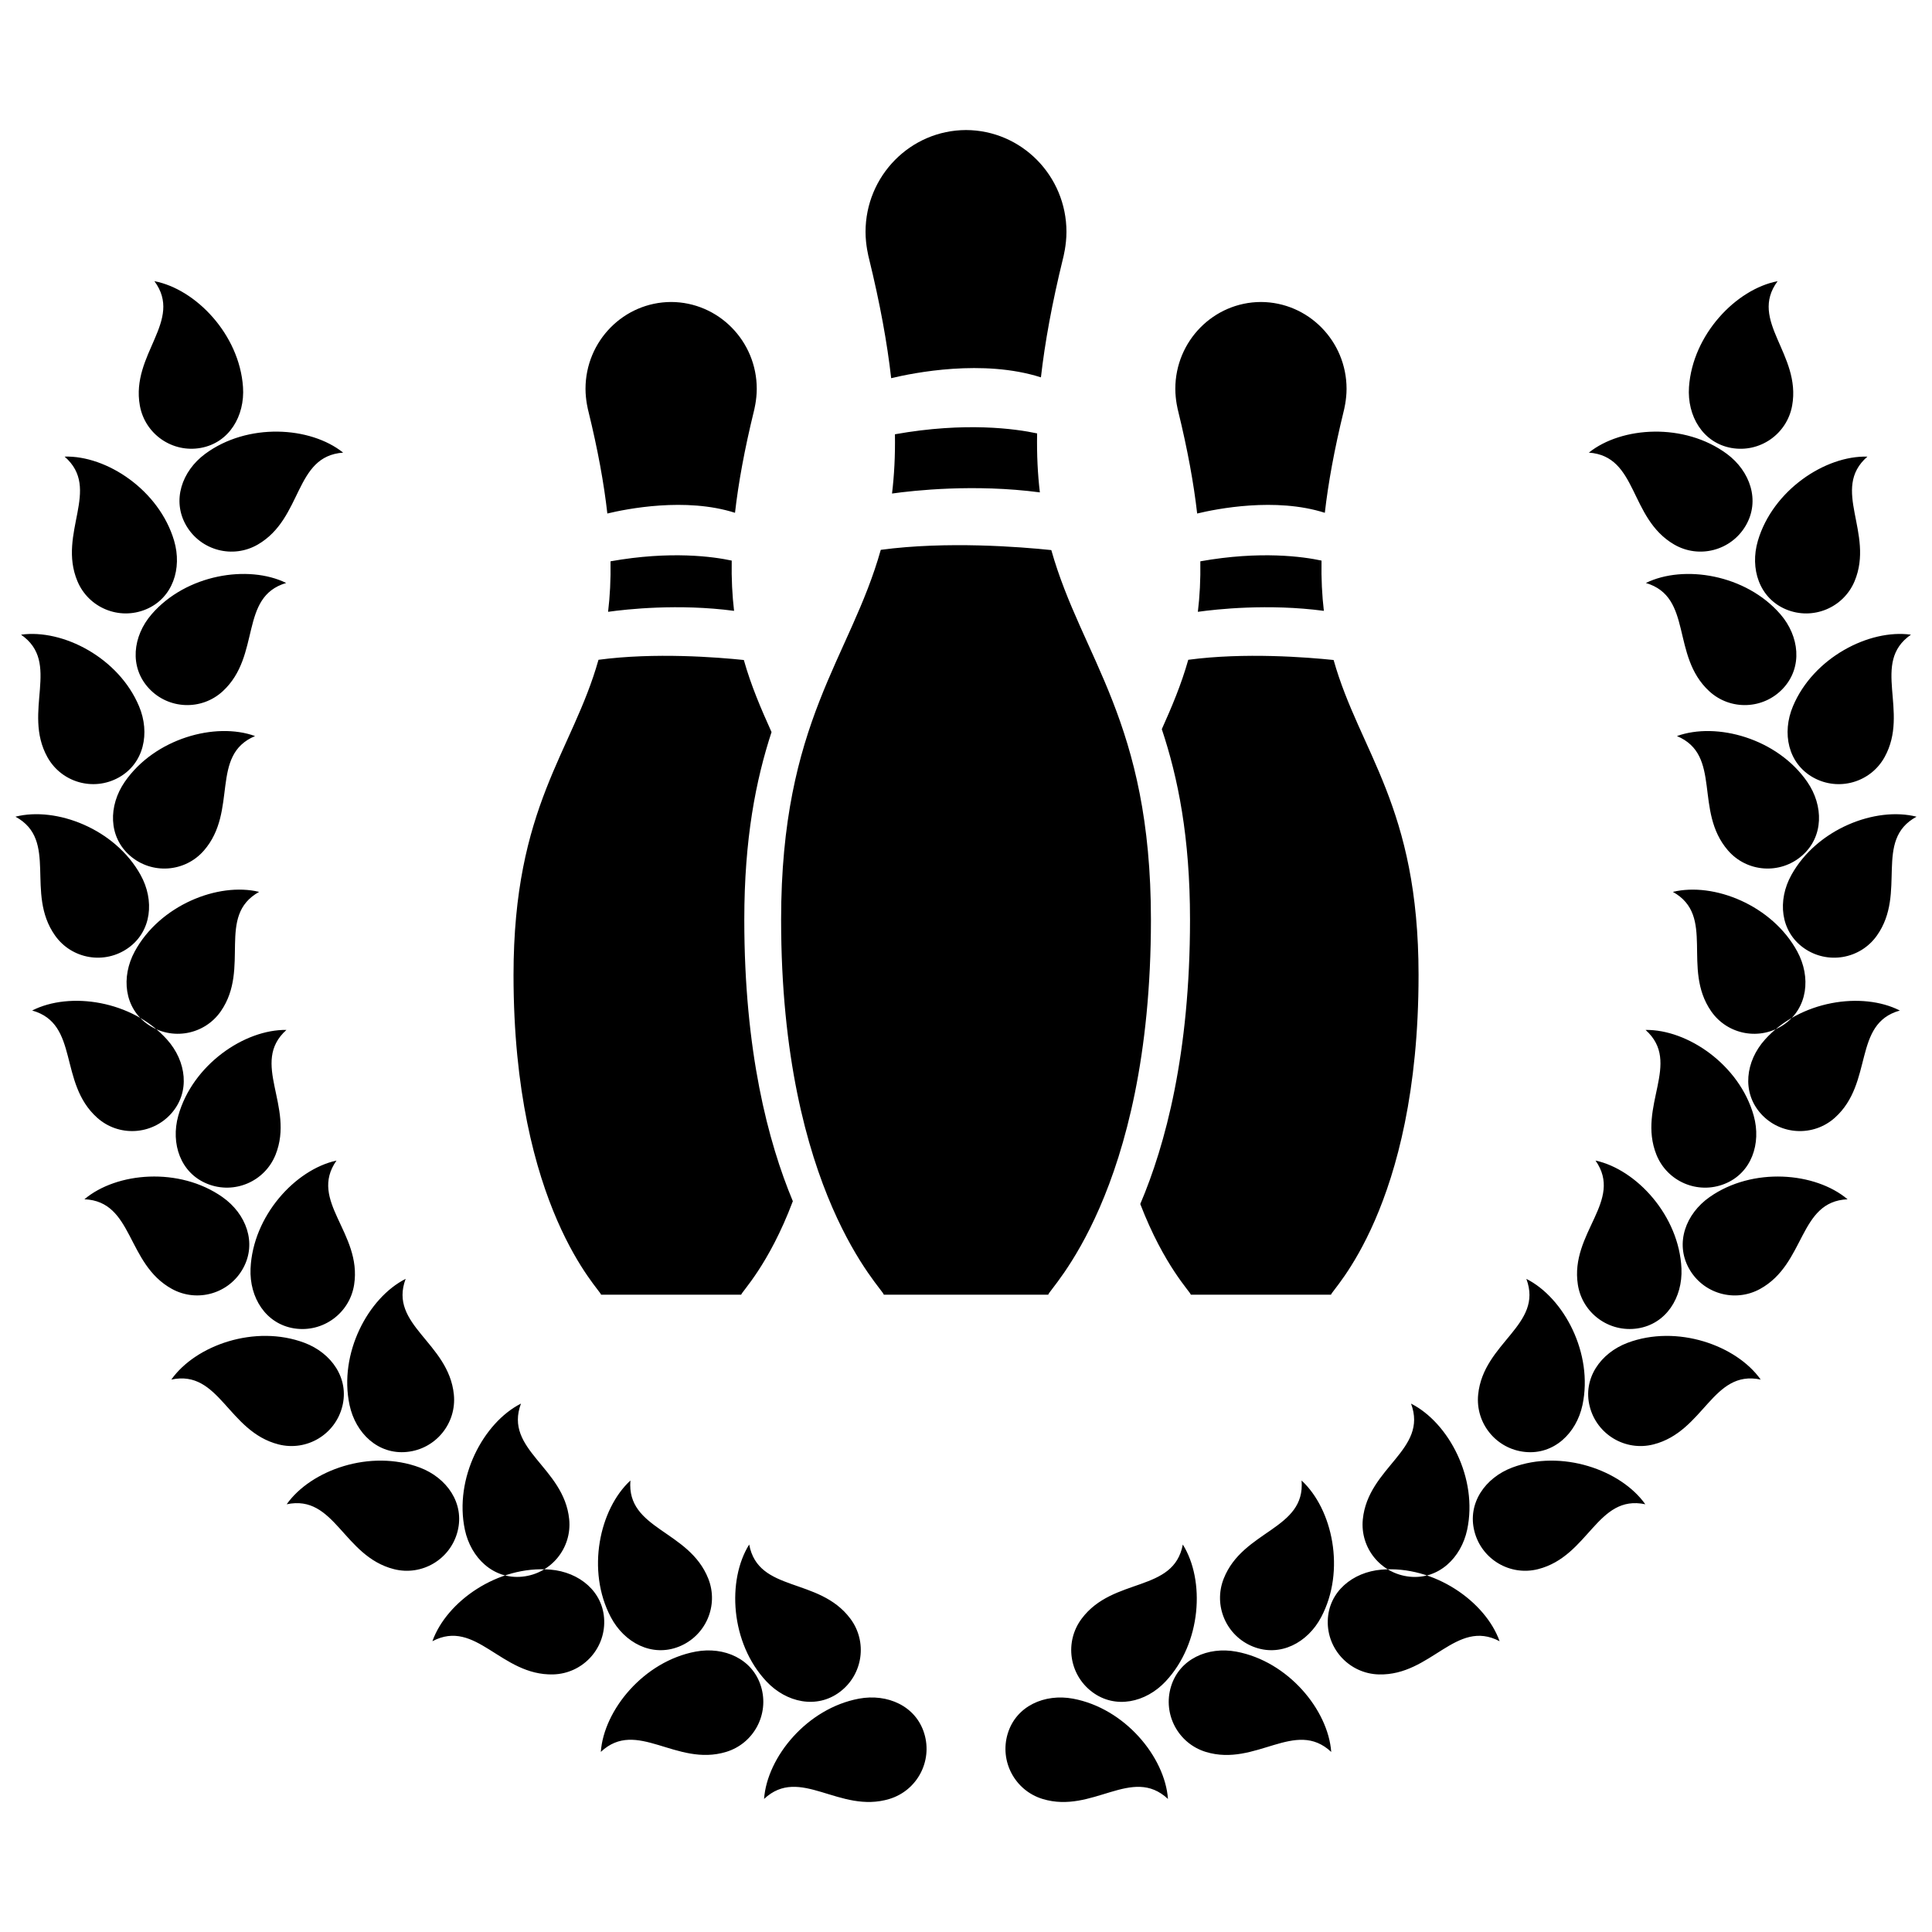 <?xml version="1.0" encoding="UTF-8"?>
<!-- Uploaded to: ICON Repo, www.iconrepo.com, Generator: ICON Repo Mixer Tools -->
<svg width="800px" height="800px" version="1.1" viewBox="144 144 512 512" xmlns="http://www.w3.org/2000/svg">
 <defs>
  <clipPath id="a">
   <path d="m148.09 178h503.81v444h-503.81z"/>
  </clipPath>
 </defs>
 <g clip-path="url(#a)">
  <path d="m198.36 264.29c-6.168 4.57-8.867 12.367-5.004 19 3.863 6.621 12.363 8.867 18.992 5.004 11.996-6.996 9.547-23.422 22.59-24.34-8.707-6.977-25.355-7.981-36.578 0.336zm10.039-17.719c0.523 7.652-3.656 14.777-11.211 16.133-7.543 1.359-14.766-3.664-16.125-11.211-2.465-13.668 11.629-22.465 3.856-32.98 10.961 2.106 22.523 14.117 23.48 28.059zm-24.207 60.203c-5.027 5.793-5.969 13.996-0.75 19.629 5.203 5.629 13.996 5.969 19.625 0.75 10.191-9.438 4.238-24.938 16.773-28.66-10.031-4.918-26.492-2.289-35.648 8.281zm5.949-19.48c2.172 7.359-0.359 15.215-7.441 18.184-7.07 2.969-15.203-0.363-18.176-7.438-5.367-12.809 6.473-24.453-3.406-33.035 11.16-0.324 25.066 8.891 29.023 22.289zm-13.074 63.891c-4.352 6.312-4.398 14.57 1.395 19.594 5.793 5.027 14.566 4.402 19.59-1.391 9.105-10.496 1.484-25.258 13.539-30.324-10.492-3.797-26.578 0.621-34.523 12.121zm3.785-20.012c2.973 7.074 1.316 15.156-5.402 18.883-6.707 3.723-15.156 1.305-18.883-5.402-6.734-12.141 3.758-25.02-6.992-32.457 11.051-1.551 25.883 6.086 31.277 18.977zm-1.164 65.004c-3.641 6.75-2.781 14.965 3.527 19.324s14.965 2.781 19.32-3.527c7.894-11.43-1.289-25.262 10.137-31.617-10.844-2.625-26.344 3.527-32.984 15.82zm1.57-20.305c3.723 6.711 2.957 14.934-3.293 19.363-6.262 4.438-14.934 2.957-19.367-3.301-8.031-11.336 0.992-25.277-10.504-31.504 10.816-2.746 26.395 3.219 33.164 15.441zm9.988 63.801c-2.062 7.391 0.59 15.211 7.715 18.062 7.125 2.856 15.203-0.594 18.062-7.715 5.168-12.891-6.856-24.348 2.887-33.082-11.152-0.156-24.91 9.273-28.664 22.734zm-2.957-20.152c5.113 5.719 6.188 13.898 1.062 19.609-5.125 5.715-13.91 6.191-19.617 1.062-10.332-9.27-4.621-24.875-17.211-28.395 9.945-5.078 26.449-2.695 35.766 7.723zm22.109 60.672c-0.332 7.664 4.027 14.676 11.609 15.852 7.578 1.164 14.676-4.027 15.844-11.613 2.117-13.723-12.184-22.164-4.68-32.867-10.902 2.367-22.168 14.668-22.773 28.629zm-7.445-18.953c6.277 4.41 9.18 12.137 5.477 18.859-3.691 6.727-12.141 9.176-18.867 5.481-12.168-6.695-10.125-23.184-23.191-23.766 8.535-7.191 25.152-8.617 36.582-0.574zm33.68 55.105c1.602 7.496 7.582 13.203 15.211 12.43 7.637-0.762 13.195-7.57 12.434-15.211-1.391-13.816-17.359-18.402-12.777-30.652-9.965 5.039-17.777 19.766-14.867 33.434zm-11.949-16.488c7.176 2.695 11.922 9.457 10.02 16.895-1.895 7.438-9.453 11.922-16.883 10.031-13.457-3.43-15.629-19.902-28.418-17.184 6.457-9.113 22.191-14.656 35.281-9.742zm42.512 49.539c1.602 7.5 7.578 13.203 15.215 12.434 7.629-0.766 13.195-7.57 12.43-15.211-1.387-13.82-17.352-18.402-12.777-30.652-9.957 5.039-17.773 19.766-14.867 33.43zm-11.957-16.484c7.18 2.707 11.922 9.461 10.027 16.895-1.891 7.438-9.453 11.926-16.883 10.031-13.457-3.43-15.629-19.895-28.41-17.191 6.453-9.105 22.184-14.645 35.266-9.734zm50.633 39.652c3.582 6.793 10.887 10.641 18.016 7.824 7.141-2.828 10.637-10.887 7.82-18.02-5.106-12.918-21.715-12.984-20.641-26.016-8.211 7.555-11.723 23.859-5.195 36.211zm-15.996-12.598c7.644 0.637 14.051 5.848 14.246 13.516 0.211 7.664-5.848 14.047-13.516 14.254-13.879 0.363-20.453-14.895-32.016-8.797 3.734-10.527 17.359-20.137 31.285-18.973zm57.25 29.641c5.25 5.586 13.316 7.379 19.445 2.769 6.133-4.609 7.371-13.316 2.762-19.441-8.348-11.109-24.375-6.769-26.789-19.625-5.918 9.465-4.992 26.117 4.582 36.297zm-18.762-7.914c7.543-1.406 15.094 1.914 17.32 9.262 2.227 7.34-1.918 15.094-9.254 17.32-13.289 4.031-23.664-8.949-33.207-0.004 0.809-11.125 11.398-24.008 25.141-26.578zm43.262 12.469c7.535-1.402 15.098 1.918 17.32 9.262 2.227 7.34-1.914 15.094-9.254 17.32-13.289 4.027-23.664-8.938-33.207-0.004 0.812-11.129 11.402-24.008 25.141-26.578zm193.43-330.21c13.047 0.918 10.602 17.34 22.598 24.34 6.625 3.863 15.125 1.617 18.988-5.004 3.871-6.625 1.164-14.426-4.996-19-11.23-8.312-27.879-7.309-36.59-0.336zm50.023-45.434c-7.773 10.516 6.316 19.312 3.856 32.98-1.367 7.547-8.578 12.566-16.121 11.211-7.559-1.359-11.734-8.484-11.215-16.133 0.961-13.945 12.52-25.957 23.48-28.059zm-34.906 79.977c12.535 3.723 6.574 19.227 16.766 28.66 5.629 5.215 14.418 4.875 19.625-0.75 5.215-5.629 4.281-13.828-0.746-19.629-9.164-10.57-25.629-13.199-35.645-8.281zm58.707-33.484c-9.875 8.574 1.965 20.227-3.406 33.035-2.977 7.07-11.113 10.398-18.176 7.438-7.078-2.973-9.613-10.82-7.441-18.184 3.961-13.402 17.871-22.617 29.023-22.289zm-50.477 74.051c12.051 5.066 4.434 19.828 13.539 30.324 5.027 5.793 13.789 6.418 19.59 1.391 5.793-5.023 5.758-13.281 1.395-19.594-7.941-11.496-24.023-15.914-34.523-12.121zm62.02-26.863c-10.758 7.441-0.262 20.312-6.996 32.457-3.723 6.707-12.176 9.129-18.879 5.402-6.715-3.727-8.379-11.809-5.402-18.883 5.398-12.891 20.23-20.527 31.277-18.977zm-63.098 68.16c11.426 6.363 2.242 20.191 10.137 31.617 4.359 6.309 13.012 7.883 19.32 3.527 6.309-4.363 7.168-12.574 3.527-19.324-6.641-12.293-22.141-18.445-32.984-15.82zm64.578-19.926c-11.492 6.227-2.473 20.172-10.508 31.504-4.43 6.258-13.098 7.738-19.367 3.301-6.246-4.43-7.019-12.652-3.293-19.363 6.781-12.223 22.352-18.188 33.168-15.441zm-71.812 56.508c9.742 8.73-2.281 20.191 2.883 33.082 2.863 7.117 10.941 10.574 18.066 7.715 7.125-2.852 9.77-10.672 7.715-18.062-3.762-13.461-17.516-22.891-28.664-22.734zm67.387-5.141c-12.59 3.523-6.879 19.125-17.211 28.395-5.707 5.129-14.496 4.648-19.625-1.062-5.117-5.707-4.047-13.891 1.066-19.609 9.316-10.418 25.824-12.801 35.77-7.723zm-80.652 39.758c7.5 10.707-6.801 19.148-4.684 32.867 1.168 7.586 8.266 12.777 15.852 11.613 7.582-1.168 11.941-8.184 11.609-15.852-0.609-13.953-11.875-26.254-22.777-28.629zm66.797 10.262c-13.059 0.578-11.023 17.07-23.191 23.766-6.727 3.691-15.168 1.246-18.867-5.481-3.699-6.723-0.797-14.449 5.481-18.859 11.434-8.047 28.047-6.621 36.578 0.574zm-85.125 21.094c4.586 12.246-11.383 16.836-12.773 30.652-0.762 7.637 4.801 14.445 12.434 15.211 7.629 0.777 13.609-4.934 15.211-12.43 2.91-13.668-4.906-28.395-14.871-33.434zm62.102 26.684c-12.793-2.715-14.957 13.754-28.418 17.184-7.43 1.891-14.988-2.602-16.887-10.031-1.895-7.438 2.852-14.191 10.027-16.895 13.082-4.91 28.816 0.633 35.277 9.742zm-92.664 6.375c4.57 12.246-11.391 16.832-12.777 30.652-0.766 7.637 4.801 14.438 12.43 15.211 7.637 0.77 13.609-4.934 15.219-12.434 2.91-13.668-4.91-28.395-14.871-33.43zm62.086 26.672c-12.781-2.707-14.949 13.758-28.41 17.191-7.43 1.895-15-2.602-16.883-10.031-1.895-7.43 2.84-14.184 10.027-16.895 13.09-4.906 28.812 0.633 35.266 9.734zm-91.094-6.297c1.078 13.035-15.539 13.098-20.641 26.016-2.816 7.133 0.68 15.199 7.824 18.02 7.125 2.82 14.426-1.031 18.012-7.824 6.535-12.344 3.016-28.648-5.195-36.211zm52.48 42.594c-11.562-6.098-18.141 9.16-32.016 8.797-7.664-0.207-13.73-6.59-13.523-14.254 0.203-7.664 6.609-12.883 14.246-13.516 13.93-1.164 27.555 8.445 31.293 18.973zm-83.953-25.625c-2.418 12.852-18.445 8.508-26.789 19.625-4.609 6.133-3.371 14.832 2.762 19.441 6.133 4.609 14.191 2.82 19.445-2.769 9.574-10.184 10.5-26.836 4.582-36.297zm39.332 54.961c-9.547-8.941-19.914 4.035-33.211 0.004-7.336-2.227-11.48-9.98-9.254-17.32 2.223-7.344 9.773-10.664 17.316-9.262 13.73 2.566 24.328 15.449 25.148 26.578zm-43.266 12.465c-9.543-8.934-19.914 4.031-33.207 0.004-7.34-2.227-11.488-9.98-9.262-17.32 2.227-7.34 9.785-10.66 17.32-9.262 13.742 2.57 24.336 15.449 25.148 26.578zm-73.355-376.52c-1.043-9.254-2.938-19.75-5.906-31.84-0.051-0.191-0.887-3.414-0.887-6.918 0-14.883 11.91-26.953 26.625-27.004 14.707 0.055 26.621 12.121 26.621 27.004 0 3.5-0.836 6.727-0.887 6.918-2.949 12-4.832 22.418-5.879 31.617-15.332-4.898-33.742-1.211-39.688 0.223zm0.227 30.566c0.578-4.797 0.863-9.98 0.77-15.703 18.691-3.336 31.988-1.449 37.68-0.23-0.105 5.691 0.16 10.855 0.73 15.629-17.324-2.289-33.473-0.496-39.18 0.305zm68.613 112.93c0 72.414-27.211 98.051-27.211 99.383h-43.586c0-1.328-27.211-26.969-27.211-99.383 0-52.613 18.32-69.254 26.414-98.008 17.453-2.344 36.973-0.797 45.191 0.066 8.109 28.703 26.402 45.363 26.402 97.941zm-149.09-134.78c-0.047-0.156-0.754-2.902-0.754-5.891 0-12.691 10.152-22.98 22.691-23.02 12.539 0.047 22.691 10.332 22.691 23.02 0 2.988-0.715 5.734-0.754 5.891-2.508 10.23-4.117 19.113-5.012 26.957-13.074-4.18-28.766-1.031-33.832 0.188-0.883-7.887-2.5-16.836-5.031-27.145zm5.227 53.199c0.492-4.09 0.734-8.508 0.648-13.387 15.934-2.84 27.27-1.234 32.117-0.191-0.086 4.848 0.141 9.254 0.625 13.32-14.766-1.953-28.531-0.426-33.391 0.258zm36.098 81.582c0 34.895 6.316 58.914 12.867 74.609-6.402 17-13.68 24.137-13.68 24.773h-37.148c0-1.133-23.195-22.988-23.195-84.707 0-44.844 15.617-59.031 22.516-83.543 14.879-1.996 31.512-0.676 38.52 0.055 1.941 6.879 4.566 12.938 7.34 19.098-4.16 12.754-7.219 28.238-7.219 49.715zm114.98-134.78c-0.047-0.156-0.754-2.902-0.754-5.891 0-12.691 10.152-22.98 22.691-23.02 12.535 0.047 22.691 10.332 22.691 23.02 0 2.988-0.711 5.734-0.754 5.891-2.508 10.23-4.109 19.113-5.008 26.957-13.07-4.18-28.766-1.031-33.832 0.188-0.895-7.887-2.512-16.836-5.035-27.145zm5.219 53.199c0.5-4.09 0.734-8.508 0.656-13.387 15.934-2.84 27.266-1.234 32.117-0.191-0.09 4.848 0.141 9.254 0.621 13.32-14.766-1.953-28.527-0.426-33.395 0.258zm58.488 96.254c0 61.723-23.195 83.578-23.195 84.707h-37.164c0-0.625-7.055-7.562-13.387-24.027 6.656-15.664 13.18-39.902 13.18-75.355 0-21.914-3.18-37.586-7.473-50.488 2.648-5.914 5.144-11.77 7.008-18.379 14.871-1.996 31.512-0.676 38.52 0.055 6.914 24.477 22.512 38.672 22.512 83.488z"/>
 </g>
</svg>